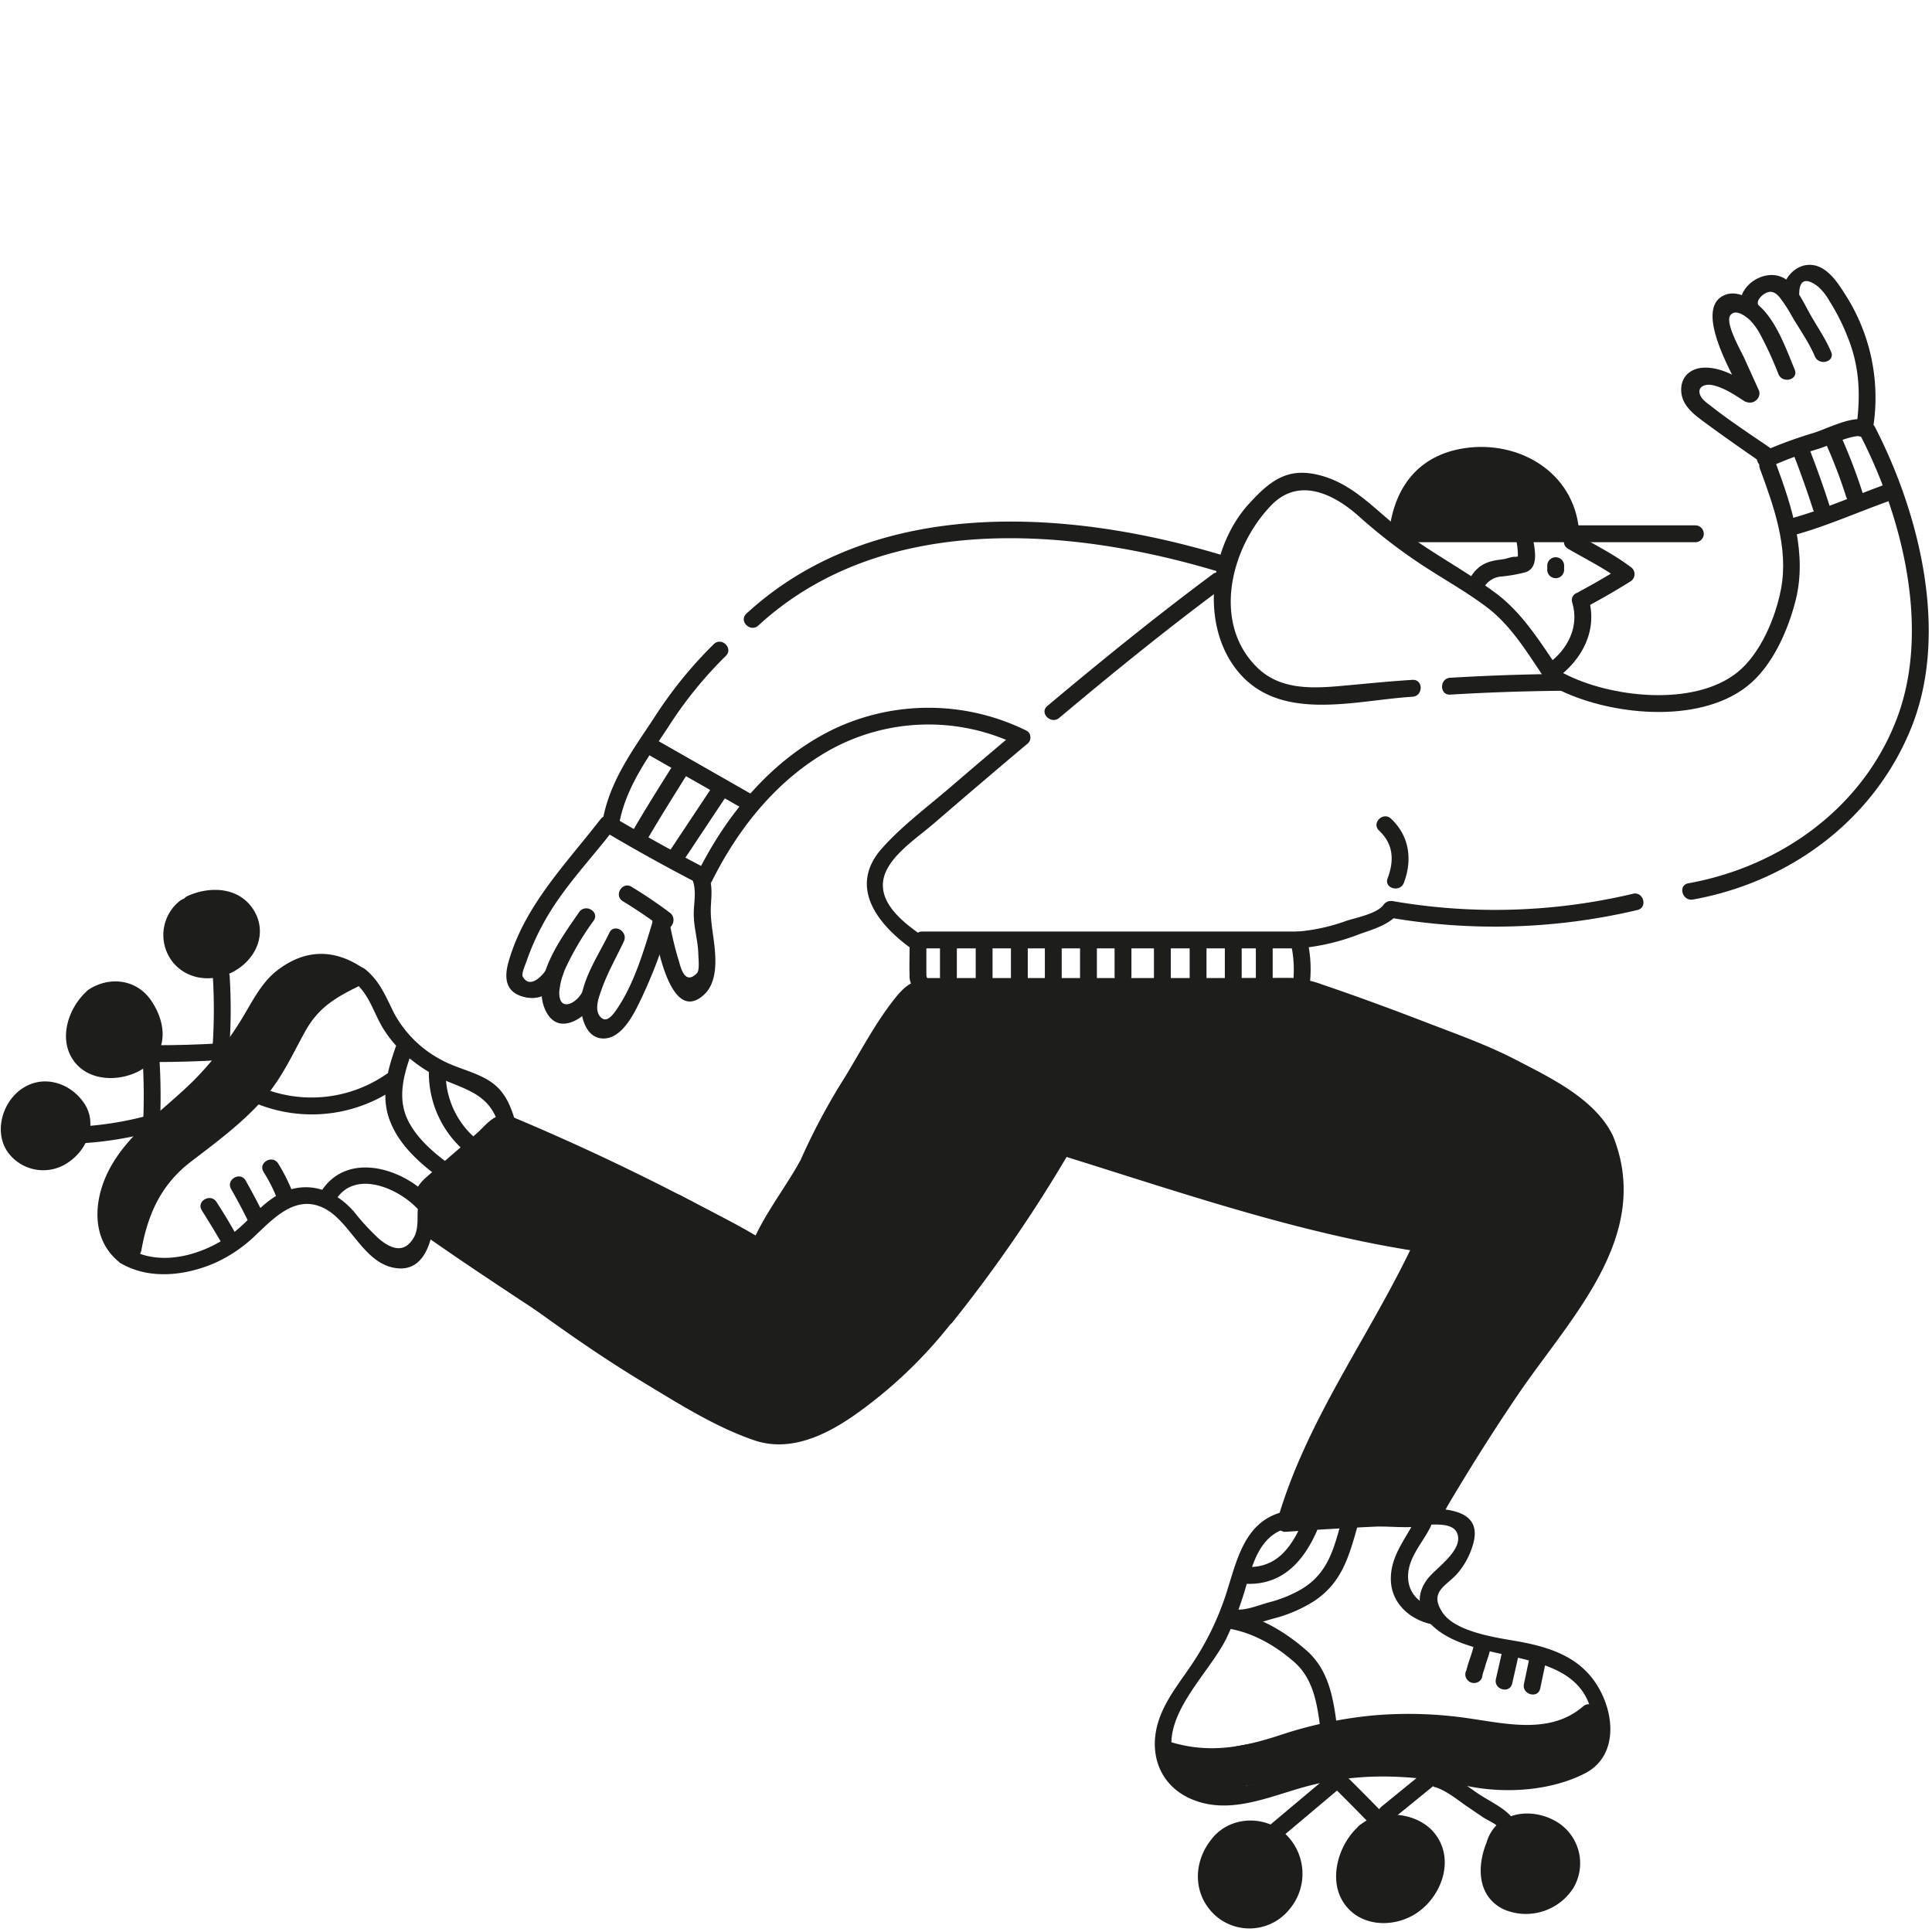 <svg width="430" height="430" xmlns="http://www.w3.org/2000/svg"><g fill="#1D1D1B" fill-rule="nonzero"><path d="M391.68 104.27c3.11 8.42 6.43 17.64 4.73 26.74-1.2 6.41-4.59 14.55-9.79 18.68-9.7 7.71-28.29 5.56-38.54.2-2.14-1.12-4 2.12-1.89 3.24 11.59 6.07 31.76 8.25 42.71-.43 5.54-4.39 9-12.24 10.73-19 2.63-10.36-.76-20.78-4.34-30.46-.83-2.24-4.45-1.27-3.62 1l.01.03z"/><path d="M414.07 96.93c9.32 18.09 15.58 42.95 8.21 62.73-7.47 20-25.89 33.22-46.51 36.93-2.37.43-1.37 4 1 3.62 21.58-3.87 40.36-17.71 48.64-38.29 8.43-21 1.85-47.56-8.1-66.87-1.11-2.15-4.34-.25-3.24 1.89v-.01zM363.46 198.92a133.28 133.28 0 0 1-53.46 1.64c-2.36-.42-3.37 3.19-1 3.62a137.86 137.86 0 0 0 55.44-1.64c2.35-.56 1.35-4.18-1-3.62h.02z"/><path d="M393.94 103.89a89.68 89.68 0 0 1 10.81-4c2.37-.73 7.17-3.11 9.62-2.83l-1.81-2.37v.13l2.31-1.31h-.1c-2.34-.61-3.34 3-1 3.62h.1a1.92 1.92 0 0 0 2.31-1.31v-.13a1.9 1.9 0 0 0-1.81-2.37c-3-.35-7.78 2.08-10.61 3a97.3 97.3 0 0 0-11.76 4.33c-2.19 1-.29 4.24 1.89 3.24h.05zM399.1 119.15c7.1-1.91 14-5 21-7.52 2.25-.82 1.28-4.45-1-3.62-6.9 2.53-13.85 5.61-21 7.52-2.33.63-1.34 4.24 1 3.62z"/><path d="M399.42 101.77a216.54 216.54 0 0 1 4.09 11.57c.74 2.29 4.36 1.31 3.62-1a216.54 216.54 0 0 0-4.09-11.57c-.86-2.23-4.49-1.26-3.62 1zM406.45 98.89a111.52 111.52 0 0 1 4.44 11.66c.73 2.29 4.35 1.31 3.62-1A120.18 120.18 0 0 0 409.69 97c-1-2.2-4.22-.29-3.24 1.89zM393.94 99.66c-4.52-3.1-9.19-6.14-13.48-9.56a8 8 0 0 1-1.7-1.53c-1.45-2.14.34-3.27 2.38-2.85 2.47.51 4.91 2.14 7 3.5C390.23 90.58 392 87.3 390 86c-3.11-2-6.86-4.3-10.72-4.17-3.07.1-5.29 2.06-5.09 5.31.2 3.25 3 5.23 5.39 7 4.09 3 8.26 5.93 12.45 8.8 2 1.37 3.87-1.88 1.89-3.24l.02-.04z"/><path d="M391.41 86.75l-3.22-7.1c-.67-1.47-4.3-7.78-3.09-9.45 1.21-1.67 3.71.39 4.46 1.13a14.23 14.23 0 0 1 2.27 3.21 81.32 81.32 0 0 1 4 8.74c.91 2.2 4.54 1.23 3.62-1-1.77-4.28-3.44-9-6.4-12.65-1.9-2.33-5.84-5.28-9.11-4-7.51 3 2.36 18.86 4.23 23 1 2.19 4.23.29 3.24-1.89v.01z"/><path d="M391.42 68.06c-.64-1 .47-2.15 1.25-2.64 1.39-.89 2.43-.42 3.4.73a32.08 32.08 0 0 1 2.78 4.28c1.67 2.84 3.81 5.87 5.08 8.89.92 2.19 4.55 1.23 3.62-1-1.31-3.11-3.33-5.92-4.95-8.88-1.31-2.39-3.21-6.39-5.8-7.67-4.8-2.35-11.8 3.16-8.62 8.23 1.28 2 4.53.16 3.24-1.89v-.05z"/><path d="M400.45 65.22c.1-4.24 3-2.37 4.21-1.42a12.57 12.57 0 0 1 2.52 3.2 47.19 47.19 0 0 1 4.09 8.12c2.54 6.34 2.84 12.42 2 19.23-.29 2.39 3.46 2.37 3.75 0a42.41 42.41 0 0 0-6.34-28.81c-1.58-2.53-3.85-6-7.05-6.52-3.65-.63-6.85 2.79-6.93 6.21-.06 2.41 3.69 2.41 3.75 0v-.01zM311 120.68h66.46a1.88 1.88 0 0 0 0-3.75H311a1.88 1.88 0 0 0 0 3.75z"/><path d="M311 118.81c.69-8.07 4.18-17.53 20.39-17.53 8 0 17.18 7 18.07 16.14"/><path d="M312.9 118.81c.71-7.27 4.22-13.15 11.71-14.94 10.41-2.49 21.45 2.77 23.07 14 .34 2.38 4 1.37 3.62-1-1.83-12.74-14.51-19.25-26.39-16.94-9.86 1.91-14.82 9.26-15.76 18.83-.23 2.4 3.52 2.38 3.75 0v.05zM349.93 134.1c1.61 5.42-1 10.41-5.35 13.62-1.93 1.41-.06 4.67 1.89 3.24 5.73-4.2 9.19-10.73 7.07-17.86-.69-2.31-4.31-1.32-3.62 1h.01z"/><path d="M349 122.14c4 2.33 8.32 4.45 12 7.26v-3.24a162.026 162.026 0 0 1-9.32 5.41c-2.13 1.14-.24 4.38 1.89 3.24 3.167-1.7 6.273-3.503 9.32-5.41a1.9 1.9 0 0 0 0-3.24c-3.71-2.8-8-4.93-12-7.26-2.09-1.21-4 2-1.89 3.24zM337.55 120.61c.172.967.266 1.947.28 2.93v1.15c.227-.727.083-.973-.43-.74-.6-.18-2.06.39-2.69.49-.63.1-1.4.18-2.09.32-3 .58-4.71 2.2-6 5-1 2.18 2.25 4.09 3.24 1.89a4.88 4.88 0 0 1 4.37-3.34 33.74 33.74 0 0 0 5.27-.94c3.12-1 2.07-5.23 1.64-7.71-.43-2.48-4-1.37-3.62 1l.03-.05zM344.37 125.77v.9a1.88 1.88 0 1 0 3.75 0v-.9a1.88 1.88 0 0 0-3.75 0z"/><path d="M314.42 151.31c-5.51.34-11 .92-16.47 1.4-6.39.56-13.18.69-18.1-4.11-10.31-10.06-5.81-27 3.15-36.2 6.15-6.3 13.94-2.42 19.47 2.54a120.21 120.21 0 0 0 13.29 10.32c5 3.35 10.35 6.25 15.14 9.87 5.55 4.18 9.15 10.37 13 16 1.36 2 4.61.1 3.24-1.89-4.29-6.21-8.22-12.81-14.39-17.35-6.47-4.77-13.62-8.55-20.09-13.33-6.28-4.63-11-10.67-18.79-12.75-7.11-1.89-11 1-15.69 6.1-8.81 9.41-11.17 26.63-3 37.1 9.35 12 26.25 6.86 39.21 6.06 2.4-.15 2.41-3.9 0-3.75l.03-.01z"/><path d="M347.14 150c-8.14.08-16.267.363-24.38.85-2.4.14-2.41 3.89 0 3.75 8.12-.487 16.247-.77 24.38-.85 2.41 0 2.42-3.77 0-3.75zM306.93 184.86c3.22 3 3.4 6.67 1.91 10.62-.85 2.26 2.77 3.24 3.62 1 1.94-5.15 1.23-10.42-2.87-14.27-1.76-1.65-4.42 1-2.65 2.65h-.01zM288.94 211.08a48.45 48.45 0 0 0 13.65-3.18c2.79-1 6.7-2.07 8.54-4.59 1.42-2-1.83-3.83-3.24-1.89-1.41 1.94-6.17 2.85-8.18 3.51a42.18 42.18 0 0 1-10.77 2.4c-2.4.12-2.42 3.88 0 3.75zM226.05 162.86c-4.973 4.18-9.923 8.387-14.85 12.62-5 4.28-10.49 8.38-14.88 13.31-7.86 8.82-.6 17.43 7.24 22.84 2 1.37 3.87-1.87 1.89-3.24-4.56-3.15-11.29-8.23-8.14-14.69 2-4.1 7.06-7.44 10.44-10.34 6.953-6 13.933-11.95 20.94-17.85 1.85-1.56-.82-4.2-2.65-2.65h.01zM269.93 127.78c-12.61 9.37-24.79 19.25-36.83 29.35-1.85 1.55.81 4.19 2.65 2.65 11.79-9.9 23.71-19.58 36.07-28.76 1.91-1.42 0-4.68-1.89-3.24z"/><path d="M168.78 139.22c27.37-25.15 68.78-22 101.73-12.19 2.32.69 3.31-2.93 1-3.62-34.32-10.21-77-12.94-105.38 13.16-1.78 1.64.88 4.28 2.65 2.65zM137.84 183.16c1.55-8.09 6.36-14.52 10.82-21.24A89.8 89.8 0 0 1 161.53 146c1.75-1.67-.9-4.32-2.65-2.65A94.08 94.08 0 0 0 145.43 160c-4.64 7-9.59 13.74-11.2 22.13-.45 2.36 3.16 3.37 3.62 1l-.01.03z"/><path d="M134.95 185.32a410.89 410.89 0 0 0 20.89 11.55 1.9 1.9 0 0 0 2.57-.67c5.9-11.85 14.41-22.53 26.06-29.15a45.31 45.31 0 0 1 42-1.24c2.16 1.06 4.06-2.18 1.89-3.24a49.23 49.23 0 0 0-43-.2c-13.5 6.6-23.53 18.69-30.13 31.94l2.57-.67a410.89 410.89 0 0 1-20.89-11.55c-2.08-1.23-4 2-1.89 3.24l-.07-.01z"/><path d="M143.35 167.43l21.89 12.49c2.1 1.2 4-2 1.89-3.24l-21.89-12.49c-2.1-1.2-4 2-1.89 3.24z"/><path d="M151.68 192.2l10.14-15.26c1.34-2-1.91-3.9-3.24-1.89l-10.14 15.26c-1.34 2 1.91 3.9 3.24 1.89zM144.15 186.67c3-5.12 6.14-10.1 9.27-15.11 1.28-2.05-2-3.94-3.24-1.89-3.13 5-6.31 10-9.27 15.11-1.21 2.09 2 4 3.24 1.89zM145.31 205.46c.72 3.82 3.77 22.75 11.3 16 3-2.67 2.78-7.57 2.38-11.16-.33-2.91-.93-5.7-.77-8.64.13-2.47.37-4.47-.46-6.83-.83-2.36-4.42-1.29-3.62 1 1 2.75.16 5.37.28 8.2.12 2.83.9 5.43 1 8.17 0 1 .36 3.74-.3 4.4-2.86 2.91-3.68-1.67-4.15-3.11a72.75 72.75 0 0 1-2.08-9c-.45-2.37-4.06-1.37-3.62 1l.04-.03z"/><path d="M145.25 205.15c-1.94 6.41-4.08 13.71-7.86 19.3-1 1.47-2.44 3.47-3.83 1.79-1.39-1.68-.17-4.61.42-6.25 1.28-3.58 3.26-7.05 4.88-10.49 1-2.17-2.21-4.08-3.24-1.89-2.28 4.82-6.53 10.84-6.33 16.37.11 2.89 1.32 6.95 4.76 7.15 3.74.22 6.32-4.15 7.76-7a107.63 107.63 0 0 0 7.05-18c.7-2.31-2.92-3.3-3.62-1l.01.02z"/><path d="M129.76 220.44c-1.19 2.85-5.46 5.07-5.28.27a16.62 16.62 0 0 1 1.72-5.92 62.47 62.47 0 0 1 5.94-9.89c1.37-2-1.88-3.87-3.24-1.89-3.73 5.43-10.89 14.86-7.45 21.95 3.11 6.4 10.14.73 11.92-3.52.93-2.22-2.7-3.19-3.62-1h.01z"/><path d="M122.08 215c-.64 1.35-3.92 5.54-5.72 2.39-.37-.65.57-2.69.82-3.43a54.3 54.3 0 0 1 3.82-8.56c4.1-7.52 10.12-13.72 15.33-20.45 1.46-1.88-1.17-4.56-2.65-2.65-7.74 10-17 19.34-20.51 31.83-.89 3.15-.81 6.33 2.78 7.56 4.32 1.48 7.58-1 9.33-4.75 1-2.17-2.21-4.08-3.24-1.89l.04-.05zM287.34 210.16a26.15 26.15 0 0 1 .48 8.33c-.25 2.4 3.5 2.38 3.75 0a29.3 29.3 0 0 0-.61-9.32c-.54-2.35-4.16-1.36-3.62 1v-.01z"/><path d="M289.47 217.68h-83.3a1.88 1.88 0 0 0 0 3.75h83.3a1.88 1.88 0 0 0 0-3.75z"/><path d="M202.44 211.06c0 2-.07 4 0 5.93a4.13 4.13 0 0 0 1.72 3.64c2 1.38 3.86-1.87 1.89-3.24.43.3.16.07.13-.4v-5.92a1.88 1.88 0 0 0-3.75 0l.01-.01z"/><path d="M205.11 211.08h83.83a1.88 1.88 0 0 0 0-3.75h-83.83a1.88 1.88 0 0 0 0 3.75z"/><path d="M209.21 210.8v6.76a1.88 1.88 0 0 0 3.75 0v-6.76a1.88 1.88 0 0 0-3.75 0zM217.16 210.8v7.2a1.88 1.88 0 0 0 3.75 0v-7.2a1.88 1.88 0 0 0-3.75 0zM225 210v7.83a1.88 1.88 0 0 0 3.75 0V210a1.88 1.88 0 0 0-3.75 0zM232.55 210.67v7.39a1.88 1.88 0 0 0 3.75 0v-.36a1.88 1.88 0 0 0-3.75 0v.36a1.88 1.88 0 0 0 3.75 0v-7.39a1.88 1.88 0 0 0-3.75 0zM240.38 210.53v7.3a1.88 1.88 0 0 0 3.75 0v-7.3a1.88 1.88 0 0 0-3.75 0zM248.07 210.4v7a1.88 1.88 0 0 0 3.75 0v-7a1.88 1.88 0 0 0-3.75 0zM256.83 210v7.69a1.88 1.88 0 0 0 3.75 0V210a1.88 1.88 0 0 0-3.75 0zM264.78 210.67v7.16a1.88 1.88 0 0 0 3.75 0v-7.16a1.88 1.88 0 0 0-3.75 0zM272.61 210.53v7.56a1.88 1.88 0 0 0 3.75 0v-7.56a1.88 1.88 0 0 0-3.75 0zM279.51 210.53v7.16a1.88 1.88 0 0 0 3.75 0v-7.16a1.88 1.88 0 0 0-3.75 0zM316.53 339.38c2.43 0 6.68-.61 7.74 1.76 1.65 3.69-4.5 7.73-6.4 10.09-3 3.77-2.26 7.7 1.17 10.81 10.32 9.35 34.31 3.4 35.57 21.81.4 5.82-3.54 7.84-8.5 9.07-4.35 1.08-8.85 2.09-13.36 1.78-4.81-.33-9.53-2-14.31-2.61a71.6 71.6 0 0 0-11.45-.64c-8.17.21-15.86 2-23.63 4.46-7.26 2.26-20.26 4.76-22.42-5.7-1.86-9 8.28-18 12-25.53a73.8 73.8 0 0 0 4.4-11.68c1.56-5.29 3.17-11.35 9.22-12.89 2.34-.59 1.35-4.21-1-3.62-8.87 2.25-10.34 11.27-12.84 18.78a63 63 0 0 1-7.35 15c-2.77 4.17-6.06 8.08-7.57 12.94-2.18 7 .25 14 7.07 17.08 8.46 3.8 17.21-.29 25.46-2.57 12.21-3.38 24-2.75 36.26-.21 8.29 1.72 18.37 1.14 26.08-2.77 6.66-3.38 6.84-11.26 4-17.42-3.79-8.26-11.26-10.73-19.62-12.14-4.57-.78-13.15-2.09-15.95-6.23-3.12-4.63.67-5.88 3.15-8.61a17 17 0 0 0 3.29-5.64c3.06-8.37-4.62-9-11-9a1.88 1.88 0 0 0 0 3.75l-.01-.07z"/><path d="M258.51 391c8.1 2.73 16 2.46 24.09-.1 9-2.83 17.64-5.21 27.12-5.63 9.07-.4 17.64 1.54 26.6 2.28 6.81.57 13.39-.53 18.67-5.11 1.83-1.58-.84-4.23-2.65-2.65-7 6.06-16.39 4-24.69 2.77a91.47 91.47 0 0 0-21.6-.8 93.2 93.2 0 0 0-21.08 4.4c-8.76 2.88-16.47 4.26-25.46 1.23-2.29-.77-3.28 2.85-1 3.62V391zM328 366.26c-.45 2.2-1.51 4.25-1.8 6.48l.55-1.33h2.65l-.13-.14c-1.59-1.82-4.24.84-2.65 2.65l.13.14a1.93 1.93 0 0 0 2.65 0c.238-.23.41-.52.5-.84-.18.65.22-1.08.06-.43.16-.68.43-1.34.61-2 .33-1.19.81-2.33 1.06-3.54.48-2.36-3.13-3.36-3.62-1l-.01.01zM334.27 367.86l-1.33 5.84c-.53 2.35 3.08 3.35 3.62 1l1.33-5.84c.53-2.35-3.08-3.35-3.62-1zM340.41 368.94l-1.23 5.86c-.49 2.35 3.12 3.36 3.62 1l1.23-5.86c.49-2.35-3.12-3.36-3.62-1zM179.48 259.73c-3.47 6.22-10 16.41-10.48 18-5.63-3.68-12.62-6.77-18.41-10-11 7.94-19.52 14.68-30.77 22 1.69 1.11 4.31 3.68 5.84 4.69 12.3 8.1 37.85 24.19 46 25.22 12.76 1.62 30.95-16.51 38.89-26.54-10.69-10.72-20.04-23.52-31.07-33.37z"/><path d="M177.86 258.78c-3.42 6.07-8.05 11.94-10.67 18.41l2.75-1.12c-5.91-3.74-12.27-6.63-18.41-10a1.86 1.86 0 0 0-1.89 0c-10.22 7.39-20.22 15.08-30.77 22a1.9 1.9 0 0 0 0 3.24c8 5.82 16 11.35 24.53 16.49 7.77 4.68 15.86 9.83 24.5 12.77 7.81 2.65 15.59-1 22-5.41a101.92 101.92 0 0 0 21.91-20.78 1.92 1.92 0 0 0 0-2.65c-10.66-10.84-19.77-23.13-31-33.37-1.78-1.62-4.44 1-2.65 2.65 11.28 10.24 20.39 22.53 31 33.37v-2.65a100.24 100.24 0 0 1-20.59 19.81c-7.21 5-14.24 7.89-22.57 4.28-16.21-7-31.07-17.45-45.28-27.75v3.24c8-5.22 15.6-10.87 23.26-16.51 1.46-1.08 4.21-4 6-4.36 2.08-.41 3.86 1.08 5.76 2.05 4.18 2.13 8.35 4.26 12.32 6.77a1.9 1.9 0 0 0 2.75-1.12c2.48-6.12 7-11.76 10.29-17.51 1.18-2.06-2.1-3.95-3.24-1.85zM26.89 281.16c6.4 3.76 14.59 2.75 21.15-.16a32 32 0 0 0 9-6.22c4.16-3.95 9.07-9.07 15.3-5.76 5.91 3.14 8.79 12.76 16.39 13.28 6.41.44 7.8-7.72 8-12.47.09-2.41-3.66-2.41-3.75 0-.06 1.7.05 3.93-.81 5.48-2.08 3.72-5 2.79-7.82.41a51.37 51.37 0 0 1-5.53-6c-3.33-3.81-7.9-6.26-13.07-5.25-5.6 1.1-8.91 5.8-13 9.26-6.18 5.18-16.49 8.6-23.94 4.23a1.88 1.88 0 0 0-1.89 3.24l-.03-.04zM114.9 250.36c-.94-3.38-2.06-6.7-4.88-9-3.33-2.68-7.95-3.37-11.64-5.39a25.31 25.31 0 0 1-10.75-10.62c-1.79-3.61-3.14-7.05-6.37-9.64-1.87-1.49-4.54 1.14-2.65 2.65 3.44 2.75 4.34 6.48 6.42 10.14a26.63 26.63 0 0 0 6.58 7.42 34.16 34.16 0 0 0 9 5.18c5.69 2.25 9 3.93 10.71 10.22.65 2.32 4.27 1.34 3.62-1l-.04.04z"/><path d="M88.48 231.88c-2.08 5.71-4 11.85-1.61 17.79 2.18 5.54 7.09 9.71 11.81 13.08 2 1.4 3.84-1.85 1.89-3.24-3.79-2.7-7.86-6.09-9.88-10.39-2.51-5.37-.48-11 1.41-16.24.83-2.27-2.8-3.25-3.62-1zM29.62 278c.95-6 2.89-12.11 7-16.66 2.57-2.86 5.84-5 8.93-7.26a82 82 0 0 0 12-10.88 38.56 38.56 0 0 0 5.07-6.77c1.55-2.74 2.57-5.76 4.16-8.47 2.91-5 6.76-8.43 12.26-10.09l1.18-.57c-2.84-2-5.12-3.57-8.44-3.37a17.76 17.76 0 0 0-10.59 5.15c-2.27 2.6-3.87 5.71-5.66 8.66a75.35 75.35 0 0 1-12.7 15.76c-3.89 3.68-8.18 6.95-11.82 10.88-3.64 3.93-6.67 8.69-7.31 14-.45 3.69.42 7.73 3.12 10.28.34.32.705.615 1.09.88"/><path d="M31.43 278.48c1.41-8.13 4.36-14.76 11-19.88 5.54-4.24 11-8.26 15.72-13.43 4.4-4.78 6.67-10 9.76-15.59 3.19-5.8 7.47-7.91 13.14-10.68 1.37-.67 1.06-2.5 0-3.24-6.43-4.51-13.09-4.56-19.44.39-3.53 2.76-5.52 7-7.8 10.72a75 75 0 0 1-10 13c-6.61 6.84-15.25 12.14-19.66 20.84-3.35 6.6-3.91 15.2 2.33 20.24 1.86 1.5 4.53-1.13 2.65-2.65-7.4-6-2.5-16.17 2.57-21.92 4.84-5.5 11-9.7 15.92-15.09a94.43 94.43 0 0 0 11.19-15.51c2-3.31 3.93-6.3 7.44-8.17 4.92-2.61 8.53-1.7 12.92 1.38v-3.24c-5 2.46-9.15 4.26-12.57 9-2.12 2.93-3.32 6.24-5 9.43a41.84 41.84 0 0 1-7.36 9.75c-5.46 5.67-12.34 9.52-17.9 15-5.1 5-7.4 11.76-8.59 18.67-.41 2.36 3.2 3.37 3.62 1l.06-.02z"/><path d="M56.91 245.55a32.71 32.71 0 0 0 31-3.26c2-1.35.11-4.6-1.89-3.24a29.3 29.3 0 0 1-28.16 2.88c-2.23-.92-3.2 2.71-1 3.62h.05zM58.65 260.83a33.36 33.36 0 0 1 3 5.92c.85 2.23 4.48 1.26 3.62-1a38.23 38.23 0 0 0-3.37-6.81c-1.28-2-4.53-.16-3.24 1.89h-.01zM51.43 264.64a121.685 121.685 0 0 1 3.76 7.07c1.07 2.16 4.31.26 3.24-1.89a140.505 140.505 0 0 0-3.76-7.07c-1.2-2.1-4.44-.21-3.24 1.89zM44.91 269.39A213.674 213.674 0 0 1 49 276.1c1.19 2.1 4.43.21 3.24-1.89a124.72 124.72 0 0 0-4.07-6.71c-1.31-2-4.56-.14-3.24 1.89h-.02zM95.27 266.07c-6.1-6.21-18-9.7-23.68-1.06-1.32 2 1.92 3.91 3.24 1.89 4.26-6.52 13.55-2.5 17.79 1.82 1.69 1.73 4.34-.93 2.65-2.65zM95.46 238.18a23 23 0 0 0 9.86 19.5c2 1.4 3.84-1.85 1.89-3.24a19.12 19.12 0 0 1-8-16.26c.06-2.41-3.69-2.41-3.75 0zM41.56 201.68a7.74 7.74 0 0 0-.74 12.24 8.64 8.64 0 0 0 7 1.88 10.76 10.76 0 0 0 6.33-3.66 8.37 8.37 0 0 0 1.51-2.44c1.2-3.14-.44-7-3.34-8.68a10.15 10.15 0 0 0-9.67 0"/><path d="M40.23 200.35a9.7 9.7 0 0 0-1.6 14c3.82 4.44 10.47 4.26 14.9.89 4-3 5.7-8.08 3-12.58-3.18-5.25-9.74-5.53-14.82-3.22-2.19 1-.29 4.23 1.89 3.24 3.27-1.49 7.57-1.43 9.69 1.88 2 3.06.25 6.26-2.49 8.08-6.81 4.54-15-4-7.89-9.62 1.9-1.49-.77-4.12-2.65-2.65l-.03-.02zM20.72 221.86a10.1 10.1 0 0 0-3.9 6.65 9.09 9.09 0 0 0 .94 6.25C19.2 237 22 238 24.6 238a11 11 0 0 0 7.69-2.82 7.14 7.14 0 0 0 2-3.21c.63-2.27-.2-4.7-1.31-6.78A9.22 9.22 0 0 0 29.2 221a11.17 11.17 0 0 0-3.8-.83 9.56 9.56 0 0 0-4.68 1.69"/><path d="M19.4 220.54c-4.15 3.68-6.53 10.63-3 15.55 3.53 4.92 11 4.71 15.56 1.69 5.58-3.68 5.13-10.12 1.62-15.18-3.25-4.68-9.21-5.36-13.85-2.35-2 1.31-.14 4.56 1.89 3.24 2.73-1.77 6.08-2 8.42.62 3.17 3.53 3.53 8.8-1.13 11.07-3.1 1.51-8 1.5-9.74-1.92-1.86-3.58.08-7.64 2.83-10.07 1.81-1.6-.85-4.25-2.65-2.65h.05zM5.91 243.85a7.72 7.72 0 0 0-3.41 4.69 9.21 9.21 0 0 0-.44 4c.5 3.66 4.3 6.4 8 6.12a9.44 9.44 0 0 0 8-6.75 6.24 6.24 0 0 0 .27-2.67A6.53 6.53 0 0 0 17 246.3a9.07 9.07 0 0 0-5.47-3.66 6.09 6.09 0 0 0-5.57 1.2"/><path d="M5 242.23c-4.46 2.94-6.47 9.72-3.22 14.27a9.75 9.75 0 0 0 13.11 2.41c4.55-2.86 7-8.88 3.72-13.54-3.12-4.45-9-6.21-13.61-3.13-2 1.33-.12 4.58 1.89 3.24 2.81-1.87 5.95-1.12 8.16 1.42 2.55 2.93 1 6.66-1.88 8.64a6 6 0 0 1-7.9-.66c-2.48-2.69-1.28-7.49 1.62-9.4 2-1.32.13-4.57-1.89-3.24v-.01zM47.37 217.3a123 123 0 0 1-.16 17.1c-.19 2.41 3.56 2.39 3.75 0a123 123 0 0 0 .16-17.1c-.14-2.4-3.9-2.41-3.75 0z"/><path d="M34 236.38c5.113 0 10.22-.147 15.32-.44 2.4-.15 2.41-3.9 0-3.75-5.107.313-10.213.46-15.32.44-2.41 0-2.42 3.74 0 3.75z"/><path d="M31.71 235.2c.34 5.23.377 10.476.11 15.71-.12 2.41 3.63 2.41 3.75 0 .267-5.234.23-10.48-.11-15.71-.16-2.4-3.91-2.41-3.75 0z"/><path d="M18.89 254.41a77.94 77.94 0 0 0 16-2.78c2.32-.66 1.33-4.28-1-3.62a73.07 73.07 0 0 1-15 2.65c-2.39.16-2.41 3.92 0 3.75zM112.69 250.09l-1.09-.09L96 263.51a5.2 5.2 0 0 0-1.5 1.77c-1 2.26 1.55 2.33.56 6.76L95 273c10.42 7.36 24.1 16.29 35 23.41 11.25-7.32 21.61-14.31 32.62-22.25a495 495 0 0 0-49.93-24.07z"/><path d="M112.69 248.22c-2.88-.36-4.64 2.34-6.67 4.11-3.31 2.88-6.65 5.72-9.94 8.63-1.79 1.58-3.83 3.08-3.65 5.72.122.515.272 1.022.45 1.52.24 1.37 0 3 .26 4.31.49 2.14 1.55 2.55 3.46 3.88 3.68 2.56 7.387 5.083 11.12 7.57 7.06 4.73 14.17 9.38 21.28 14a1.84 1.84 0 0 0 1.89 0c11-7.19 21.93-14.56 32.62-22.25a1.9 1.9 0 0 0 0-3.24 522.93 522.93 0 0 0-50.32-24.24c-2.23-.93-3.2 2.7-1 3.62a514 514 0 0 1 49.42 23.86v-3.24a805.027 805.027 0 0 1-24.72 17.06c-1.58 1-4.46 3.88-6.3 4.15-1.84.27-3.57-1.49-5.11-2.5a1547.477 1547.477 0 0 1-12.24-8.07c-3.82-2.54-7.623-5.103-11.41-7.69-1-.67-4.42-2.37-4.8-3.09-.17-.33.16-2.28 0-3.19-.21-1.5-.76-1.86-.23-3.32.78-2.14 3.73-3.87 5.43-5.35l5.77-4.87c1-.91 3.34-3.8 4.73-3.63 2.35.3 2.33-3.46-.04-3.75zM357.3 253.6c-3-7-13.12-11.54-19.61-15.41-6.49-3.87-41-16.52-48.22-18.64l-85.32.37c-2.61 1.81-4.41 4.55-6.06 7.26-6.81 11.16-14.45 21.93-19.21 34 11 9.85 21 21.17 31.65 31.9l.49-.6c9.46-12.25 24.22-35 25.49-37.24 21.38 6.62 58 18.29 80.1 21.53-9.22 20.17-24.36 39.37-30.14 60.79l-.43 1.5a816.377 816.377 0 0 1 30.5-1.57l2.4-.51a467.6 467.6 0 0 1 26.12-40.1 118.42 118.42 0 0 0 9-13.33c1.34-2.5 3.05-5.22 3.78-8 .68-2.57 1.4-2.62 1.49-5.28.17-6.27.44-10.88-2.03-16.67z"/><path d="M358.92 252.65c-4-8.11-13.9-12.81-21.55-16.78-6.28-3.26-13.09-5.68-19.68-8.21-7.77-3-15.57-5.88-23.45-8.55a22 22 0 0 0-8-1.43l-76.48.33c-4.86 0-6.86-.38-10.31 3.86-4.41 5.42-7.82 12-11.48 18a141.66 141.66 0 0 0-10.88 20.85 1.82 1.82 0 0 0 .48 1.82c11.13 10 21.11 21.25 31.65 31.9a1.89 1.89 0 0 0 2.65 0 315.77 315.77 0 0 0 26.27-38.22l-2.12.86c26.27 8.14 52.83 17.41 80.1 21.53l-1.12-2.77c-9.87 21.24-24.25 40-30.75 62.73a1.89 1.89 0 0 0 1.81 2.37c6.667-.46 13.333-.847 20-1.16 3.86-.18 9.79.82 13.39-1 1.48-.74 2-2.39 2.83-3.78 1.64-2.773 3.307-5.53 5-8.27a439.277 439.277 0 0 1 10.35-16c11.51-17.09 30.23-35.27 21.49-57.61-.87-2.22-4.5-1.26-3.62 1 3.89 9.95 2 19.48-3.1 28.51-5.2 9.22-12.1 17.44-18 26.21a471.312 471.312 0 0 0-8.44 13 590.649 590.649 0 0 0-4.24 6.86c-1 1.67-2.23 5-3.6 6.27-1.13 1.07-3.74.77-5.39.84-2.86.113-5.72.237-8.58.37-6.04.293-12.073.65-18.1 1.07l1.81 2.37c6.41-22.44 20.64-40.9 30.38-61.84.45-1 .18-2.56-1.12-2.75-27.27-4.12-53.83-13.39-80.1-21.53a1.9 1.9 0 0 0-2.12.86 309.46 309.46 0 0 1-25.68 37.46h2.65c-5.3-5.36-10.46-10.85-15.69-16.28-2.59-2.69-5.2-5.37-7.86-8a165.779 165.779 0 0 0-4-3.87c-2.22-2.09-3.17-2.4-2.06-5.56 2.19-6.26 6.42-12.25 9.9-17.85 1.89-3 3.82-6 5.7-9.07 1.4-2.25 4-8.21 6.37-9.15 1.93-.77 6-.24 8.44-.25l19.44-.08 44.8-.19c3.88 0 8-.45 11.85-.05 4.33.45 9.54 3 13.84 4.59 9.51 3.44 19 6.94 28.33 11a97.84 97.84 0 0 1 9.15 4.7c5.8 3.28 12.57 6.58 15.63 12.84 1.03 2.12 4.29.22 3.21-1.95z"/><path d="M298.64 338.34c-1.74 6.14-2.92 11.58-8.72 15.2a27.91 27.91 0 0 1-7.5 3.09c-2 .54-5.71 2.07-7.7 1.49l.83 3.13.17-.17h-2.65l.12.12c1.68 1.74 4.33-.91 2.65-2.65l-.12-.12a1.9 1.9 0 0 0-2.65 0l-.17.17a1.9 1.9 0 0 0 .83 3.13c2.83.82 6.94-.73 9.69-1.49a31.47 31.47 0 0 0 9-3.85c6.33-4.16 7.85-10.11 9.82-17.05.66-2.33-3-3.32-3.62-1h.02z"/><path d="M289.79 339c-2.43 5.46-5.69 10-12.25 9.76-2.41-.07-2.41 3.68 0 3.75 7.85.23 12.51-4.94 15.49-11.62 1-2.19-2.26-4.1-3.24-1.89zM273.32 362.46c5.44.85 10.61 3.83 14.73 7.45 4.12 3.62 5 8.81 5.73 14.06.32 2.38 3.94 1.37 3.62-1-.8-5.92-2-11.62-6.7-15.71-4.7-4.09-10.28-7.46-16.38-8.41-2.36-.37-3.38 3.24-1 3.62v-.01zM271.11 410.51a10.07 10.07 0 0 0 2.64 15.82 9.34 9.34 0 0 0 5.6 1 9.75 9.75 0 0 0 4.57-2 10.85 10.85 0 0 0 4.07-9.93 10 10 0 0 0-7-8c-3.61-1-7.8 0-9.9 3.11"/><path d="M269.78 409.19c-4.28 5.13-4.41 12.49.74 17.16a11.43 11.43 0 0 0 16.48-1.42 12.22 12.22 0 0 0-.82-16.66c-4.62-4.38-12.42-4.09-16.41.92-1.49 1.87 1.15 4.54 2.65 2.65 6.22-7.83 17.42 1.47 12.45 9.63-6.08 10-19.73-.91-12.45-9.63 1.54-1.84-1.1-4.51-2.65-2.65h.01zM305.42 406.64c-2.56 1.14-4.17 3.73-5.14 6.35-.97 2.62-1.41 5.43-.44 8a8.77 8.77 0 0 0 7.8 5.3 12.29 12.29 0 0 0 12.08-11 8.65 8.65 0 0 0-2.86-7.1 11 11 0 0 0-5.39-2.2c-2.68-.43-5.71-.19-7.65 1.71"/><path d="M304.47 405c-5.67 3.11-9.13 12-5.78 17.89 3.46 6.09 11.58 6.43 16.87 2.72 5.29-3.71 8.14-11.52 4.05-17.17-3.75-5.18-12.26-6-17.12-2.12-1.88 1.51.79 4.15 2.65 2.65 3.68-3 10.83-1.07 12.35 3.4 1.4 4.13-1.32 8.62-4.87 10.69-3.55 2.07-8.54 1.77-10.69-2.06-2.33-4.16.59-10.65 4.44-12.76 2.12-1.16.23-4.4-1.89-3.24h-.01zM333.21 409.48a13.16 13.16 0 0 0-1.93 7.09 7.91 7.91 0 0 0 3.43 6.3 8.36 8.36 0 0 0 3.13 1.11 10.8 10.8 0 0 0 10.16-3.84 9.12 9.12 0 0 0 .3-10.61 10.25 10.25 0 0 0-5.32-3.58 9.73 9.73 0 0 0-6.13 0 6.31 6.31 0 0 0-4.07 4.39"/><path d="M331.59 408.53c-2.88 5.48-3.41 13.37 3.16 16.46a12.53 12.53 0 0 0 15.42-4.77 10.78 10.78 0 0 0-3.78-14.8c-5.51-3.24-13.29-2.26-15.45 4.38-.75 2.3 2.87 3.29 3.62 1 2.82-8.7 19.27.43 11.42 8.79a9 9 0 0 1-8.73 2.34c-5.38-1.58-4.41-7.71-2.42-11.51 1.12-2.14-2.12-4-3.24-1.89zM285.21 408.94L299 397.32h-2.65a567.834 567.834 0 0 1 8.7 8.77c1.68 1.74 4.33-.92 2.65-2.65a567.834 567.834 0 0 0-8.7-8.77 1.92 1.92 0 0 0-2.65 0l-13.83 11.62c-1.85 1.55.81 4.2 2.65 2.65h.04z"/><path d="M310.09 404.77l10.63-8.66c1.87-1.52-.8-4.16-2.65-2.65l-10.63 8.66c-1.87 1.52.8 4.16 2.65 2.65z"/><path d="M319.49 397.77c2.6.87 4.86 2.8 7.1 4.33l3.49 2.37c.84.57 2.89 1.45 3.45 2.24l.29-2.27-.09.07h2.65l-.07-.06c-1.85-1.52-4.52 1.12-2.65 2.65l.07.06a2 2 0 0 0 2.65 0l.09-.07a1.87 1.87 0 0 0 .29-2.27c-1.68-2.36-5.4-4-7.78-5.62-2.72-1.85-5.35-4-8.5-5-2.29-.77-3.28 2.85-1 3.62l.01-.05zM315.16 337.94c-2.34 4.72-6 8.65-5.57 14.31.41 4.85 4.37 8.22 8.9 9.22 2.35.52 3.36-3.1 1-3.62-4.9-1.08-7.29-5.16-5.52-10.12 1-2.77 3.11-5.25 4.42-7.9 1.07-2.16-2.16-4.06-3.24-1.89h.01zM138.65 200.6c2.947 1.793 5.8 3.723 8.56 5.79 1.93 1.45 3.8-1.81 1.89-3.24a104.146 104.146 0 0 0-8.56-5.79c-2.07-1.26-4 2-1.89 3.24z"/><path d="M263 397.05c4.13.82 8.304 1.408 12.5 1.76 1.91.16 2.47-2.61.95-3.49-4.29-2.49-10-2.44-13.67-5.84l-1.82 3.13a63.43 63.43 0 0 1 8 3.59l1.44-3.43a55.18 55.18 0 0 1-6.93-2.47l-.95 3.49c12.37.6 24.3-2.34 36.17-5.45 2.37-.62 1.34-4-1-3.62l-22.19 3.88c-2.4.42-1.34 3.94 1 3.62l25.95-3.62-1-3.62-27 7.34c-2.35.64-1.35 4.07 1 3.62l21.65-4.22-1-3.62-23.73 5.06 1 3.62a153.25 153.25 0 0 1 24-5.19l-.5-3.68a158.06 158.06 0 0 1-24.58 6.44c-2.06.37-1.61 3.92.5 3.68a127.33 127.33 0 0 0 25.43-5.5 1.88 1.88 0 0 0-1-3.62 149.53 149.53 0 0 0-24.08 5.54c-2.29.73-1.34 4.26 1 3.62a689.06 689.06 0 0 1 42.83-10.35l-1-3.62a115.68 115.68 0 0 1-22.27 3.49c-2.38.19-2.45 3.72 0 3.75 9.827.107 19.65.047 29.47-.18v-3.75c-8.947.353-17.89.29-26.83-.19V391c8.1-.82 19.28-3 27.08-.12v-3.62a53.24 53.24 0 0 1-23.33-.73l-.5 3.68a79.48 79.48 0 0 1 26.36 1.1l.5-3.68a81 81 0 0 1-27.9-1.94v3.62c9.45-1.56 18.9-2.9 28.13.41l.5-3.68a116 116 0 0 1-25.76-1.04l-.5 3.68c7.78 0 15.5 0 23.13 1.72l.5-3.68a462.094 462.094 0 0 0-34 2.32c-2.34.25-2.47 3.77 0 3.75a130.73 130.73 0 0 0 19.64-1.7c2.1-.34 1.59-3.76-.5-3.68a92.27 92.27 0 0 0-16.31 2c-2 .44-1.62 3.83.5 3.68 13.18-.92 26.36-1.76 39.58-.95v-3.75a184.46 184.46 0 0 1-20.32-.6c-2.43-.21-2.34 3.46 0 3.75A135.53 135.53 0 0 0 342 392c2.36-.21 2.46-3.73 0-3.75l-21.65-.25v3.75l19.13-.5a1.88 1.88 0 0 0 0-3.75c-3.56-.14-13.72.73-15.81-2.72l-1.67 2.86a92.26 92.26 0 0 1 18.17 2.67l.5-3.68a284.125 284.125 0 0 0-24.42.67 1.88 1.88 0 0 0 0 3.75 68.22 68.22 0 0 1 12.58 2.87l1-3.62-11.21-1.67c-1.45-.22-3.14 1.25-2.12 2.75 3.6 5.3 14.67 4.5 20.16 4a1.88 1.88 0 0 0 .5-3.68 65 65 0 0 0-20.35-3c-2.48 0-2.33 3.45 0 3.75a154.13 154.13 0 0 0 19.79 1.29c3.53 0 8.53.93 10.76-2.42.86-1.29-.31-2.7-1.62-2.82a13.42 13.42 0 0 0-7.39 1.34c-2.08.95-.48 3.74 1.44 3.43a32.63 32.63 0 0 0 11.07-3.93c2-1.12.54-3.73-1.44-3.43a51.74 51.74 0 0 0-8.36 2l1.44 3.43 7.33-3.17c1.93-.83.53-4.21-1.44-3.43l-5.8 2.26c-2.19.87-1.38 4.3 1 3.62a21.21 21.21 0 0 0 4.92-2c1.39-.81 3.24-3 4.8-3.22l-1.87-1.87a4.88 4.88 0 0 1-3.49 4.24l2.57 2.57c1.32-2 2.7-4 4.21-5.93l-3.2-1.33c0 7.32-8.57 7.68-13.89 7.71-2.41 0-2.42 3.76 0 3.75a51.6 51.6 0 0 0 10.5-1.12c2-.43 1.62-3.93-.5-3.68l-12.54 1.48c-2.33.28-2.46 3.87 0 3.75a24.08 24.08 0 0 0 14.11-5.29c1.9-1.48-.77-4.11-2.65-2.65a19.68 19.68 0 0 1-11.46 4.19V395l12.54-1.48-.5-3.68a46.61 46.61 0 0 1-9.5 1v3.75c7.6 0 17.7-1.87 17.64-11.46 0-1.48-2.15-2.66-3.2-1.33-1.7 2.16-3.3 4.37-4.8 6.68-1.13 1.75 1 3.24 2.57 2.57 3.32-1.43 4.9-4 5.34-7.48a1.87 1.87 0 0 0-1.87-1.87c-4.05.52-6.7 4.17-10.71 5.32l1 3.62 5.84-2.31-1.45-3.44-7.33 3.17c-1.95.84-.56 4.08 1.44 3.43a51.74 51.74 0 0 1 8.36-2l-1.47-3.41a29.72 29.72 0 0 1-10.17 3.56l1.44 3.43a8.28 8.28 0 0 1 5.49-.83l-1.62-2.82c-1.21 1.82-11.11.54-13.19.46-4.73-.17-9.43-.6-14.12-1.19v3.75a61.77 61.77 0 0 1 19.35 2.86l.5-3.68a43.23 43.23 0 0 1-8.1.15c-1.94-.17-7.51-.32-8.82-2.25l-2.12 2.75 11.21 1.67a1.88 1.88 0 0 0 1-3.62 73.6 73.6 0 0 0-13.58-3v3.75a284.273 284.273 0 0 1 24.42-.67 1.88 1.88 0 0 0 .5-3.68 97.33 97.33 0 0 0-19.19-2.83 1.89 1.89 0 0 0-1.62 2.82c3.25 5.38 13.73 4.37 19 4.58v-3.75l-19.13.5a1.88 1.88 0 0 0 0 3.75L342 392v-3.75a135.53 135.53 0 0 1-28.87-.45v3.75c6.757.573 13.54.774 20.32.6a1.88 1.88 0 0 0 0-3.75c-13.21-.81-26.39 0-39.58.95l.5 3.68a86.6 86.6 0 0 1 15.32-1.9l-.5-3.68a124.08 124.08 0 0 1-18.6 1.55v3.75a459.113 459.113 0 0 1 34-2.32c2-.06 2.64-3.21.5-3.68-8-1.76-16-1.89-24.13-1.86-2 0-2.65 3.35-.5 3.68a120.3 120.3 0 0 0 26.74 1.19 1.88 1.88 0 0 0 .5-3.68c-9.83-3.52-20.07-2.07-30.13-.41-1.87.31-1.71 3.19 0 3.62a84.14 84.14 0 0 0 28.9 2.08c1.94-.2 2.73-3.21.5-3.68a82.64 82.64 0 0 0-27.35-1.23c-1.95.24-2.72 3.12-.5 3.68a57.82 57.82 0 0 0 25.33.73c2-.38 1.57-3 0-3.62-8.34-3.08-19.43-.89-28.08 0a1.88 1.88 0 0 0 0 3.75c8.94.48 17.883.543 26.83.19 2.4-.09 2.42-3.81 0-3.75-9.82.227-19.643.287-29.47.18v3.75c7.86-.63 15.65-1.49 23.27-3.63 2.34-.66 1.35-4.1-1-3.62a689.06 689.06 0 0 0-42.83 10.35l1 3.62a149.53 149.53 0 0 1 24.08-5.54l-1-3.62a122.55 122.55 0 0 1-24.43 5.36l.5 3.68a158.06 158.06 0 0 0 24.58-6.44c1.85-.65 1.73-4-.5-3.68a159.3 159.3 0 0 0-25 5.32 1.88 1.88 0 0 0 1 3.62l23.73-5.06c2.37-.51 1.36-4.08-1-3.62l-21.65 4.22 1 3.62 27-7.34c2.4-.65 1.32-3.94-1-3.62l-25.98 3.61 1 3.62 22.16-3.89-1-3.62c-11.56 3-23.13 5.9-35.18 5.32-1.77-.09-2.67 2.74-.95 3.49a62.59 62.59 0 0 0 7.83 2.85c2 .58 3.34-2.41 1.44-3.43a70.39 70.39 0 0 0-8.87-4c-1.77-.65-3.16 1.91-1.82 3.13 4.15 3.81 9.72 3.7 14.43 6.43l.95-3.49c-3.86-.324-7.7-.865-11.5-1.62-2.36-.47-3.37 3.15-1 3.62l.01.04z"/></g></svg>
